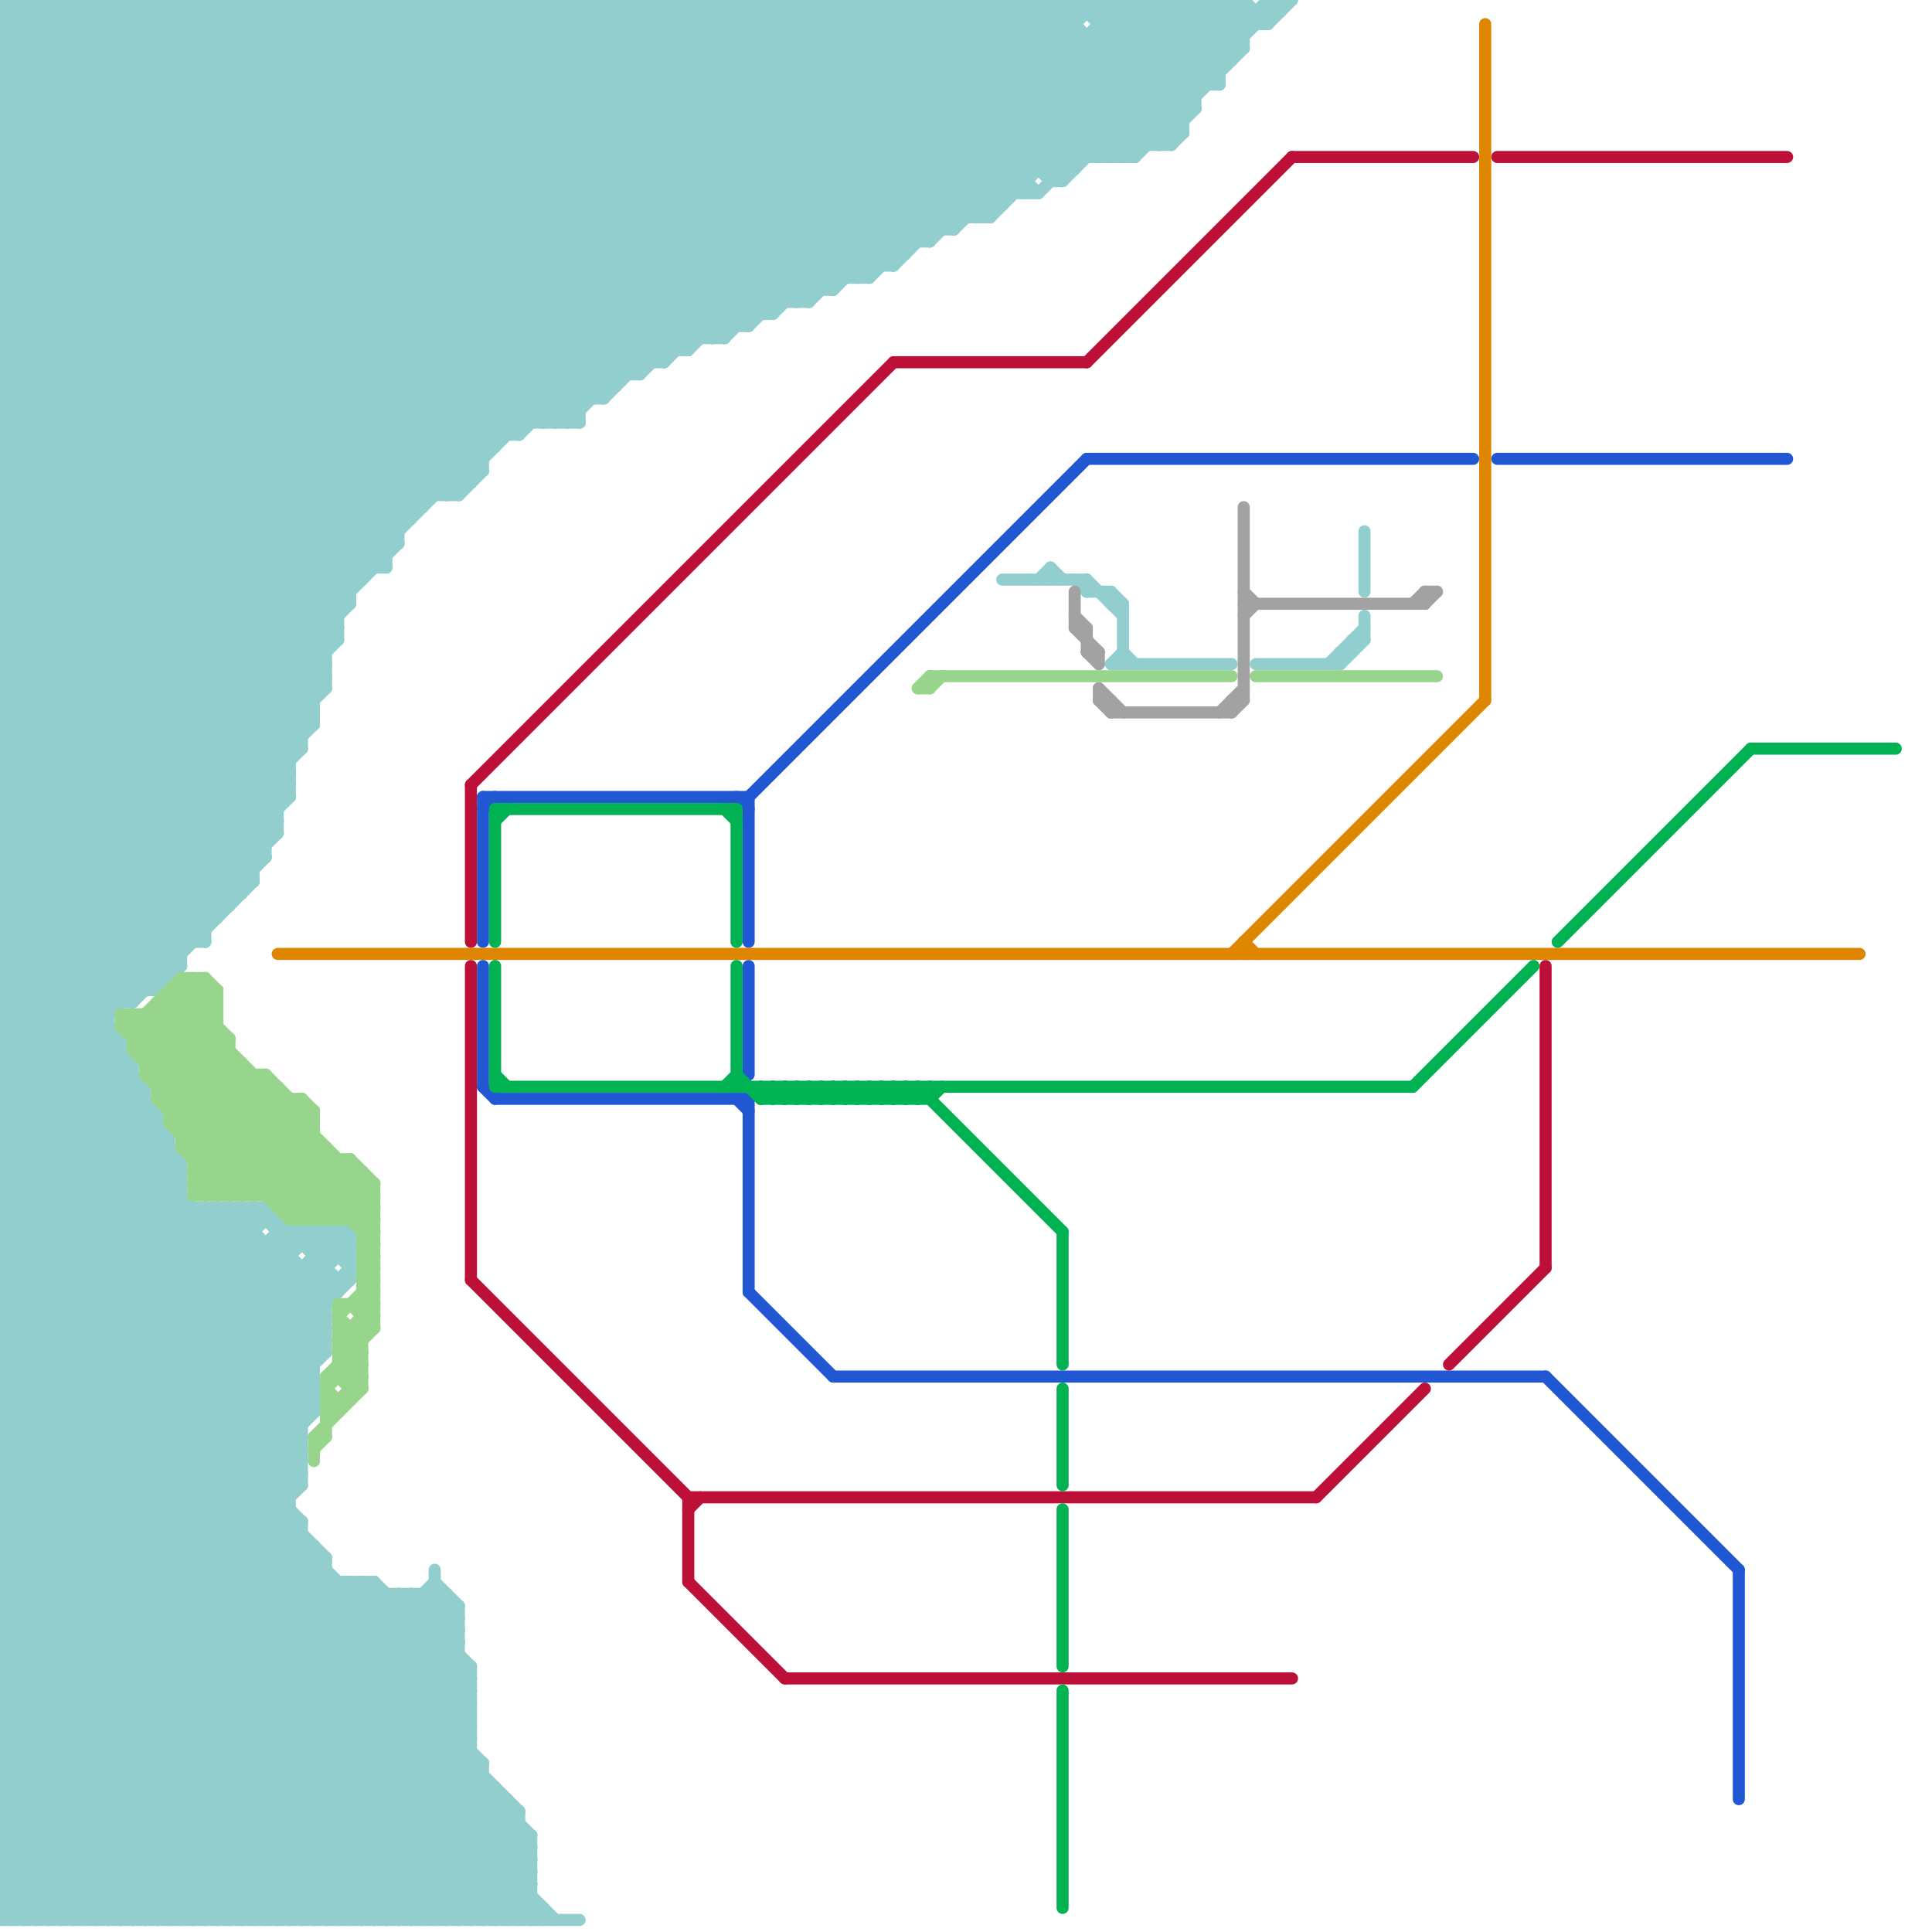 
<svg version="1.1" xmlns="http://www.w3.org/2000/svg" viewBox="0 0 160 160">
<style>line { stroke-width: 1; fill: none; stroke-linecap: round; stroke-linejoin: round; } .c0 { stroke: #93cece } .c1 { stroke: #97d58c } .c2 { stroke: #2257d3 } .c3 { stroke: #bd1038 } .c4 { stroke: #a2a2a2 } .c5 { stroke: #df8600 } .c6 { stroke: #00b251 }</style><line class="c0" x1="23" y1="103" x2="27" y2="107"/><line class="c0" x1="0" y1="138" x2="21" y2="159"/><line class="c0" x1="105" y1="0" x2="107" y2="0"/><line class="c0" x1="39" y1="0" x2="64" y2="25"/><line class="c0" x1="89" y1="0" x2="89" y2="14"/><line class="c0" x1="0" y1="98" x2="15" y2="98"/><line class="c0" x1="7" y1="0" x2="43" y2="36"/><line class="c0" x1="33" y1="132" x2="33" y2="159"/><line class="c0" x1="0" y1="46" x2="46" y2="0"/><line class="c0" x1="0" y1="134" x2="29" y2="105"/><line class="c0" x1="0" y1="141" x2="18" y2="159"/><line class="c0" x1="29" y1="131" x2="39" y2="141"/><line class="c0" x1="0" y1="99" x2="11" y2="88"/><line class="c0" x1="0" y1="103" x2="12" y2="91"/><line class="c0" x1="0" y1="126" x2="24" y2="102"/><line class="c0" x1="0" y1="3" x2="3" y2="0"/><line class="c0" x1="35" y1="132" x2="35" y2="159"/><line class="c0" x1="0" y1="153" x2="44" y2="153"/><line class="c0" x1="0" y1="155" x2="44" y2="155"/><line class="c0" x1="0" y1="149" x2="10" y2="159"/><line class="c0" x1="23" y1="101" x2="23" y2="159"/><line class="c0" x1="84" y1="0" x2="96" y2="12"/><line class="c0" x1="0" y1="57" x2="57" y2="0"/><line class="c0" x1="0" y1="83" x2="27" y2="56"/><line class="c0" x1="0" y1="14" x2="89" y2="14"/><line class="c0" x1="0" y1="49" x2="22" y2="71"/><line class="c0" x1="78" y1="0" x2="78" y2="19"/><line class="c0" x1="0" y1="129" x2="30" y2="159"/><line class="c0" x1="0" y1="9" x2="34" y2="43"/><line class="c0" x1="27" y1="102" x2="29" y2="104"/><line class="c0" x1="14" y1="159" x2="38" y2="135"/><line class="c0" x1="0" y1="93" x2="13" y2="93"/><line class="c0" x1="74" y1="0" x2="88" y2="14"/><line class="c0" x1="0" y1="19" x2="29" y2="48"/><line class="c0" x1="111" y1="54" x2="112" y2="54"/><line class="c0" x1="0" y1="21" x2="29" y2="50"/><line class="c0" x1="0" y1="137" x2="22" y2="159"/><line class="c0" x1="0" y1="32" x2="32" y2="0"/><line class="c0" x1="34" y1="0" x2="34" y2="43"/><line class="c0" x1="0" y1="17" x2="17" y2="0"/><line class="c0" x1="0" y1="95" x2="14" y2="95"/><line class="c0" x1="0" y1="77" x2="17" y2="77"/><line class="c0" x1="86" y1="16" x2="102" y2="0"/><line class="c0" x1="42" y1="0" x2="42" y2="36"/><line class="c0" x1="0" y1="102" x2="12" y2="90"/><line class="c0" x1="7" y1="159" x2="34" y2="132"/><line class="c0" x1="99" y1="0" x2="103" y2="4"/><line class="c0" x1="0" y1="140" x2="19" y2="159"/><line class="c0" x1="88" y1="0" x2="89" y2="1"/><line class="c0" x1="0" y1="9" x2="9" y2="0"/><line class="c0" x1="55" y1="0" x2="75" y2="20"/><line class="c0" x1="0" y1="139" x2="39" y2="139"/><line class="c0" x1="37" y1="0" x2="63" y2="26"/><line class="c0" x1="0" y1="48" x2="22" y2="70"/><line class="c0" x1="0" y1="15" x2="85" y2="15"/><line class="c0" x1="38" y1="0" x2="38" y2="41"/><line class="c0" x1="31" y1="131" x2="39" y2="139"/><line class="c0" x1="0" y1="94" x2="9" y2="85"/><line class="c0" x1="23" y1="0" x2="53" y2="30"/><line class="c0" x1="0" y1="130" x2="28" y2="102"/><line class="c0" x1="0" y1="103" x2="39" y2="142"/><line class="c0" x1="0" y1="7" x2="7" y2="0"/><line class="c0" x1="0" y1="80" x2="15" y2="80"/><line class="c0" x1="0" y1="75" x2="19" y2="75"/><line class="c0" x1="104" y1="55" x2="111" y2="55"/><line class="c0" x1="24" y1="102" x2="24" y2="159"/><line class="c0" x1="0" y1="55" x2="19" y2="74"/><line class="c0" x1="89" y1="48" x2="90" y2="49"/><line class="c0" x1="0" y1="42" x2="42" y2="0"/><line class="c0" x1="0" y1="67" x2="14" y2="81"/><line class="c0" x1="0" y1="8" x2="99" y2="8"/><line class="c0" x1="0" y1="53" x2="20" y2="73"/><line class="c0" x1="0" y1="69" x2="23" y2="69"/><line class="c0" x1="0" y1="82" x2="13" y2="82"/><line class="c0" x1="0" y1="126" x2="33" y2="159"/><line class="c0" x1="76" y1="0" x2="76" y2="20"/><line class="c0" x1="13" y1="0" x2="13" y2="82"/><line class="c0" x1="0" y1="144" x2="39" y2="144"/><line class="c0" x1="86" y1="0" x2="97" y2="11"/><line class="c0" x1="0" y1="154" x2="26" y2="128"/><line class="c0" x1="28" y1="0" x2="57" y2="29"/><line class="c0" x1="59" y1="0" x2="59" y2="28"/><line class="c0" x1="70" y1="0" x2="86" y2="16"/><line class="c0" x1="92" y1="50" x2="93" y2="50"/><line class="c0" x1="0" y1="99" x2="15" y2="99"/><line class="c0" x1="0" y1="122" x2="22" y2="100"/><line class="c0" x1="54" y1="0" x2="54" y2="30"/><line class="c0" x1="0" y1="114" x2="45" y2="159"/><line class="c0" x1="0" y1="150" x2="43" y2="150"/><line class="c0" x1="113" y1="51" x2="113" y2="53"/><line class="c0" x1="0" y1="135" x2="29" y2="106"/><line class="c0" x1="69" y1="24" x2="93" y2="0"/><line class="c0" x1="0" y1="151" x2="25" y2="126"/><line class="c0" x1="0" y1="44" x2="33" y2="44"/><line class="c0" x1="0" y1="158" x2="45" y2="158"/><line class="c0" x1="0" y1="104" x2="12" y2="92"/><line class="c0" x1="0" y1="76" x2="76" y2="0"/><line class="c0" x1="0" y1="28" x2="28" y2="0"/><line class="c0" x1="0" y1="152" x2="44" y2="152"/><line class="c0" x1="0" y1="117" x2="42" y2="159"/><line class="c0" x1="0" y1="154" x2="44" y2="154"/><line class="c0" x1="41" y1="0" x2="41" y2="37"/><line class="c0" x1="0" y1="9" x2="99" y2="9"/><line class="c0" x1="103" y1="0" x2="103" y2="4"/><line class="c0" x1="0" y1="78" x2="33" y2="45"/><line class="c0" x1="59" y1="0" x2="78" y2="19"/><line class="c0" x1="95" y1="0" x2="95" y2="12"/><line class="c0" x1="28" y1="102" x2="29" y2="103"/><line class="c0" x1="105" y1="2" x2="107" y2="0"/><line class="c0" x1="0" y1="118" x2="25" y2="118"/><line class="c0" x1="1" y1="0" x2="40" y2="39"/><line class="c0" x1="0" y1="21" x2="75" y2="21"/><line class="c0" x1="0" y1="125" x2="34" y2="159"/><line class="c0" x1="44" y1="0" x2="44" y2="35"/><line class="c0" x1="97" y1="0" x2="97" y2="12"/><line class="c0" x1="0" y1="92" x2="13" y2="92"/><line class="c0" x1="10" y1="159" x2="37" y2="132"/><line class="c0" x1="105" y1="0" x2="105" y2="2"/><line class="c0" x1="0" y1="41" x2="24" y2="65"/><line class="c0" x1="5" y1="0" x2="41" y2="36"/><line class="c0" x1="26" y1="102" x2="26" y2="117"/><line class="c0" x1="0" y1="30" x2="30" y2="0"/><line class="c0" x1="0" y1="32" x2="26" y2="58"/><line class="c0" x1="26" y1="105" x2="28" y2="107"/><line class="c0" x1="0" y1="34" x2="26" y2="60"/><line class="c0" x1="0" y1="132" x2="29" y2="103"/><line class="c0" x1="0" y1="72" x2="11" y2="83"/><line class="c0" x1="45" y1="0" x2="45" y2="35"/><line class="c0" x1="44" y1="159" x2="45" y2="158"/><line class="c0" x1="0" y1="45" x2="33" y2="45"/><line class="c0" x1="0" y1="49" x2="49" y2="0"/><line class="c0" x1="0" y1="134" x2="38" y2="134"/><line class="c0" x1="72" y1="0" x2="87" y2="15"/><line class="c0" x1="11" y1="159" x2="37" y2="133"/><line class="c0" x1="42" y1="149" x2="42" y2="159"/><line class="c0" x1="112" y1="53" x2="113" y2="53"/><line class="c0" x1="50" y1="0" x2="72" y2="22"/><line class="c0" x1="0" y1="112" x2="27" y2="112"/><line class="c0" x1="21" y1="100" x2="24" y2="103"/><line class="c0" x1="56" y1="0" x2="76" y2="20"/><line class="c0" x1="16" y1="0" x2="16" y2="78"/><line class="c0" x1="0" y1="145" x2="14" y2="159"/><line class="c0" x1="25" y1="126" x2="25" y2="159"/><line class="c0" x1="52" y1="0" x2="74" y2="22"/><line class="c0" x1="0" y1="83" x2="11" y2="83"/><line class="c0" x1="11" y1="0" x2="11" y2="83"/><line class="c0" x1="52" y1="0" x2="52" y2="31"/><line class="c0" x1="87" y1="47" x2="88" y2="48"/><line class="c0" x1="93" y1="0" x2="100" y2="7"/><line class="c0" x1="0" y1="159" x2="48" y2="159"/><line class="c0" x1="0" y1="40" x2="24" y2="64"/><line class="c0" x1="0" y1="156" x2="44" y2="156"/><line class="c0" x1="47" y1="0" x2="47" y2="35"/><line class="c0" x1="0" y1="42" x2="24" y2="66"/><line class="c0" x1="0" y1="61" x2="17" y2="78"/><line class="c0" x1="0" y1="148" x2="11" y2="159"/><line class="c0" x1="91" y1="0" x2="99" y2="8"/><line class="c0" x1="91" y1="0" x2="91" y2="13"/><line class="c0" x1="0" y1="63" x2="24" y2="63"/><line class="c0" x1="0" y1="55" x2="27" y2="55"/><line class="c0" x1="0" y1="95" x2="9" y2="86"/><line class="c0" x1="0" y1="3" x2="38" y2="41"/><line class="c0" x1="0" y1="1" x2="1" y2="0"/><line class="c0" x1="21" y1="0" x2="21" y2="73"/><line class="c0" x1="53" y1="0" x2="53" y2="31"/><line class="c0" x1="93" y1="0" x2="93" y2="13"/><line class="c0" x1="0" y1="106" x2="13" y2="93"/><line class="c0" x1="0" y1="66" x2="14" y2="80"/><line class="c0" x1="0" y1="6" x2="35" y2="41"/><line class="c0" x1="0" y1="133" x2="26" y2="159"/><line class="c0" x1="0" y1="100" x2="24" y2="124"/><line class="c0" x1="15" y1="0" x2="48" y2="33"/><line class="c0" x1="0" y1="4" x2="103" y2="4"/><line class="c0" x1="0" y1="54" x2="20" y2="74"/><line class="c0" x1="0" y1="70" x2="70" y2="0"/><line class="c0" x1="0" y1="91" x2="26" y2="117"/><line class="c0" x1="47" y1="0" x2="70" y2="23"/><line class="c0" x1="0" y1="55" x2="55" y2="0"/><line class="c0" x1="63" y1="0" x2="63" y2="26"/><line class="c0" x1="0" y1="120" x2="20" y2="100"/><line class="c0" x1="27" y1="159" x2="40" y2="146"/><line class="c0" x1="0" y1="136" x2="23" y2="159"/><line class="c0" x1="40" y1="159" x2="44" y2="155"/><line class="c0" x1="26" y1="128" x2="26" y2="159"/><line class="c0" x1="0" y1="34" x2="34" y2="0"/><line class="c0" x1="0" y1="49" x2="29" y2="49"/><line class="c0" x1="0" y1="144" x2="15" y2="159"/><line class="c0" x1="0" y1="81" x2="14" y2="81"/><line class="c0" x1="0" y1="98" x2="10" y2="88"/><line class="c0" x1="0" y1="54" x2="27" y2="54"/><line class="c0" x1="0" y1="64" x2="24" y2="64"/><line class="c0" x1="4" y1="0" x2="4" y2="159"/><line class="c0" x1="0" y1="151" x2="43" y2="151"/><line class="c0" x1="0" y1="138" x2="39" y2="138"/><line class="c0" x1="0" y1="66" x2="66" y2="0"/><line class="c0" x1="22" y1="0" x2="22" y2="71"/><line class="c0" x1="36" y1="0" x2="62" y2="26"/><line class="c0" x1="0" y1="11" x2="98" y2="11"/><line class="c0" x1="78" y1="0" x2="91" y2="13"/><line class="c0" x1="0" y1="126" x2="25" y2="126"/><line class="c0" x1="0" y1="113" x2="46" y2="159"/><line class="c0" x1="72" y1="23" x2="95" y2="0"/><line class="c0" x1="0" y1="99" x2="24" y2="123"/><line class="c0" x1="6" y1="0" x2="42" y2="36"/><line class="c0" x1="80" y1="0" x2="93" y2="13"/><line class="c0" x1="0" y1="128" x2="26" y2="128"/><line class="c0" x1="0" y1="41" x2="41" y2="0"/><line class="c0" x1="74" y1="22" x2="96" y2="0"/><line class="c0" x1="0" y1="93" x2="25" y2="118"/><line class="c0" x1="39" y1="159" x2="44" y2="154"/><line class="c0" x1="0" y1="158" x2="27" y2="131"/><line class="c0" x1="26" y1="0" x2="55" y2="29"/><line class="c0" x1="68" y1="0" x2="84" y2="16"/><line class="c0" x1="12" y1="159" x2="38" y2="133"/><line class="c0" x1="0" y1="20" x2="20" y2="0"/><line class="c0" x1="26" y1="0" x2="26" y2="60"/><line class="c0" x1="0" y1="5" x2="5" y2="0"/><line class="c0" x1="51" y1="0" x2="51" y2="32"/><line class="c0" x1="0" y1="31" x2="26" y2="57"/><line class="c0" x1="0" y1="33" x2="26" y2="59"/><line class="c0" x1="0" y1="90" x2="24" y2="66"/><line class="c0" x1="20" y1="159" x2="39" y2="140"/><line class="c0" x1="0" y1="71" x2="11" y2="82"/><line class="c0" x1="19" y1="159" x2="39" y2="139"/><line class="c0" x1="0" y1="118" x2="18" y2="100"/><line class="c0" x1="0" y1="13" x2="32" y2="45"/><line class="c0" x1="69" y1="0" x2="85" y2="16"/><line class="c0" x1="74" y1="0" x2="74" y2="22"/><line class="c0" x1="0" y1="74" x2="74" y2="0"/><line class="c0" x1="0" y1="59" x2="59" y2="0"/><line class="c0" x1="0" y1="135" x2="38" y2="135"/><line class="c0" x1="0" y1="111" x2="27" y2="111"/><line class="c0" x1="0" y1="140" x2="26" y2="114"/><line class="c0" x1="0" y1="31" x2="31" y2="0"/><line class="c0" x1="97" y1="12" x2="98" y2="11"/><line class="c0" x1="0" y1="124" x2="21" y2="103"/><line class="c0" x1="6" y1="159" x2="33" y2="132"/><line class="c0" x1="25" y1="159" x2="39" y2="145"/><line class="c0" x1="91" y1="3" x2="98" y2="10"/><line class="c0" x1="0" y1="107" x2="43" y2="150"/><line class="c0" x1="98" y1="0" x2="102" y2="4"/><line class="c0" x1="62" y1="0" x2="62" y2="27"/><line class="c0" x1="0" y1="123" x2="25" y2="123"/><line class="c0" x1="0" y1="116" x2="16" y2="100"/><line class="c0" x1="34" y1="159" x2="43" y2="150"/><line class="c0" x1="43" y1="0" x2="43" y2="36"/><line class="c0" x1="0" y1="6" x2="6" y2="0"/><line class="c0" x1="0" y1="121" x2="38" y2="159"/><line class="c0" x1="57" y1="0" x2="57" y2="29"/><line class="c0" x1="0" y1="2" x2="38" y2="40"/><line class="c0" x1="0" y1="109" x2="44" y2="153"/><line class="c0" x1="0" y1="72" x2="21" y2="72"/><line class="c0" x1="102" y1="0" x2="102" y2="5"/><line class="c0" x1="0" y1="146" x2="25" y2="121"/><line class="c0" x1="0" y1="148" x2="41" y2="148"/><line class="c0" x1="17" y1="100" x2="17" y2="159"/><line class="c0" x1="35" y1="132" x2="38" y2="135"/><line class="c0" x1="0" y1="93" x2="22" y2="71"/><line class="c0" x1="0" y1="124" x2="35" y2="159"/><line class="c0" x1="0" y1="77" x2="11" y2="88"/><line class="c0" x1="0" y1="45" x2="45" y2="0"/><line class="c0" x1="0" y1="127" x2="25" y2="102"/><line class="c0" x1="0" y1="26" x2="27" y2="53"/><line class="c0" x1="0" y1="90" x2="26" y2="116"/><line class="c0" x1="67" y1="0" x2="83" y2="16"/><line class="c0" x1="98" y1="0" x2="98" y2="11"/><line class="c0" x1="91" y1="2" x2="105" y2="2"/><line class="c0" x1="66" y1="0" x2="66" y2="25"/><line class="c0" x1="28" y1="0" x2="28" y2="53"/><line class="c0" x1="0" y1="149" x2="24" y2="125"/><line class="c0" x1="0" y1="127" x2="32" y2="159"/><line class="c0" x1="53" y1="31" x2="84" y2="0"/><line class="c0" x1="0" y1="132" x2="27" y2="159"/><line class="c0" x1="12" y1="0" x2="47" y2="35"/><line class="c0" x1="0" y1="24" x2="28" y2="52"/><line class="c0" x1="0" y1="24" x2="24" y2="0"/><line class="c0" x1="36" y1="159" x2="43" y2="152"/><line class="c0" x1="7" y1="0" x2="7" y2="159"/><line class="c0" x1="0" y1="84" x2="27" y2="111"/><line class="c0" x1="0" y1="58" x2="26" y2="58"/><line class="c0" x1="0" y1="50" x2="29" y2="50"/><line class="c0" x1="0" y1="60" x2="26" y2="60"/><line class="c0" x1="10" y1="86" x2="10" y2="159"/><line class="c0" x1="0" y1="16" x2="16" y2="0"/><line class="c0" x1="17" y1="159" x2="38" y2="138"/><line class="c0" x1="27" y1="0" x2="56" y2="29"/><line class="c0" x1="16" y1="159" x2="38" y2="137"/><line class="c0" x1="85" y1="0" x2="97" y2="12"/><line class="c0" x1="0" y1="10" x2="98" y2="10"/><line class="c0" x1="20" y1="0" x2="20" y2="74"/><line class="c0" x1="55" y1="30" x2="85" y2="0"/><line class="c0" x1="0" y1="96" x2="15" y2="96"/><line class="c0" x1="60" y1="0" x2="60" y2="28"/><line class="c0" x1="0" y1="123" x2="36" y2="159"/><line class="c0" x1="29" y1="131" x2="29" y2="159"/><line class="c0" x1="89" y1="0" x2="98" y2="9"/><line class="c0" x1="36" y1="131" x2="38" y2="133"/><line class="c0" x1="57" y1="29" x2="86" y2="0"/><line class="c0" x1="0" y1="92" x2="25" y2="117"/><line class="c0" x1="55" y1="0" x2="55" y2="30"/><line class="c0" x1="0" y1="10" x2="10" y2="0"/><line class="c0" x1="0" y1="41" x2="38" y2="41"/><line class="c0" x1="0" y1="7" x2="35" y2="42"/><line class="c0" x1="0" y1="85" x2="27" y2="112"/><line class="c0" x1="30" y1="0" x2="30" y2="48"/><line class="c0" x1="15" y1="96" x2="15" y2="159"/><line class="c0" x1="0" y1="101" x2="25" y2="126"/><line class="c0" x1="25" y1="102" x2="27" y2="104"/><line class="c0" x1="90" y1="0" x2="99" y2="9"/><line class="c0" x1="0" y1="136" x2="27" y2="109"/><line class="c0" x1="0" y1="2" x2="2" y2="0"/><line class="c0" x1="0" y1="72" x2="72" y2="0"/><line class="c0" x1="37" y1="0" x2="37" y2="41"/><line class="c0" x1="0" y1="0" x2="103" y2="0"/><line class="c0" x1="15" y1="159" x2="38" y2="136"/><line class="c0" x1="0" y1="14" x2="32" y2="46"/><line class="c0" x1="60" y1="0" x2="79" y2="19"/><line class="c0" x1="0" y1="115" x2="26" y2="115"/><line class="c0" x1="0" y1="145" x2="39" y2="145"/><line class="c0" x1="20" y1="100" x2="21" y2="101"/><line class="c0" x1="0" y1="117" x2="26" y2="117"/><line class="c0" x1="42" y1="0" x2="67" y2="25"/><line class="c0" x1="44" y1="0" x2="68" y2="24"/><line class="c0" x1="90" y1="48" x2="93" y2="51"/><line class="c0" x1="0" y1="17" x2="83" y2="17"/><line class="c0" x1="0" y1="139" x2="27" y2="112"/><line class="c0" x1="43" y1="159" x2="44" y2="158"/><line class="c0" x1="0" y1="102" x2="27" y2="129"/><line class="c0" x1="58" y1="0" x2="58" y2="28"/><line class="c0" x1="0" y1="4" x2="4" y2="0"/><line class="c0" x1="0" y1="35" x2="35" y2="0"/><line class="c0" x1="20" y1="100" x2="20" y2="159"/><line class="c0" x1="0" y1="98" x2="25" y2="123"/><line class="c0" x1="67" y1="0" x2="67" y2="25"/><line class="c0" x1="17" y1="0" x2="50" y2="33"/><line class="c0" x1="0" y1="157" x2="27" y2="130"/><line class="c0" x1="0" y1="82" x2="15" y2="97"/><line class="c0" x1="33" y1="0" x2="60" y2="27"/><line class="c0" x1="0" y1="145" x2="25" y2="120"/><line class="c0" x1="51" y1="0" x2="73" y2="22"/><line class="c0" x1="0" y1="147" x2="25" y2="122"/><line class="c0" x1="63" y1="0" x2="81" y2="18"/><line class="c0" x1="8" y1="0" x2="8" y2="159"/><line class="c0" x1="0" y1="58" x2="58" y2="0"/><line class="c0" x1="62" y1="27" x2="89" y2="0"/><line class="c0" x1="0" y1="43" x2="43" y2="0"/><line class="c0" x1="31" y1="159" x2="41" y2="149"/><line class="c0" x1="0" y1="65" x2="15" y2="80"/><line class="c0" x1="112" y1="53" x2="112" y2="54"/><line class="c0" x1="0" y1="106" x2="29" y2="106"/><line class="c0" x1="30" y1="159" x2="41" y2="148"/><line class="c0" x1="93" y1="13" x2="106" y2="0"/><line class="c0" x1="35" y1="0" x2="62" y2="27"/><line class="c0" x1="58" y1="0" x2="77" y2="19"/><line class="c0" x1="0" y1="27" x2="62" y2="27"/><line class="c0" x1="0" y1="24" x2="69" y2="24"/><line class="c0" x1="0" y1="77" x2="77" y2="0"/><line class="c0" x1="111" y1="55" x2="113" y2="53"/><line class="c0" x1="0" y1="60" x2="17" y2="77"/><line class="c0" x1="0" y1="46" x2="23" y2="69"/><line class="c0" x1="0" y1="138" x2="27" y2="111"/><line class="c0" x1="0" y1="42" x2="35" y2="42"/><line class="c0" x1="0" y1="23" x2="28" y2="51"/><line class="c0" x1="0" y1="70" x2="12" y2="82"/><line class="c0" x1="0" y1="87" x2="10" y2="87"/><line class="c0" x1="71" y1="0" x2="71" y2="23"/><line class="c0" x1="0" y1="18" x2="18" y2="0"/><line class="c0" x1="0" y1="58" x2="18" y2="76"/><line class="c0" x1="11" y1="83" x2="21" y2="73"/><line class="c0" x1="13" y1="82" x2="15" y2="80"/><line class="c0" x1="26" y1="159" x2="39" y2="146"/><line class="c0" x1="0" y1="67" x2="23" y2="67"/><line class="c0" x1="0" y1="59" x2="26" y2="59"/><line class="c0" x1="23" y1="102" x2="29" y2="102"/><line class="c0" x1="26" y1="104" x2="29" y2="104"/><line class="c0" x1="28" y1="106" x2="28" y2="107"/><line class="c0" x1="35" y1="0" x2="35" y2="42"/><line class="c0" x1="0" y1="75" x2="9" y2="84"/><line class="c0" x1="14" y1="0" x2="48" y2="34"/><line class="c0" x1="80" y1="0" x2="80" y2="18"/><line class="c0" x1="0" y1="140" x2="39" y2="140"/><line class="c0" x1="0" y1="108" x2="44" y2="152"/><line class="c0" x1="1" y1="159" x2="29" y2="131"/><line class="c0" x1="0" y1="120" x2="39" y2="159"/><line class="c0" x1="0" y1="51" x2="51" y2="0"/><line class="c0" x1="0" y1="97" x2="15" y2="97"/><line class="c0" x1="0" y1="131" x2="29" y2="102"/><line class="c0" x1="0" y1="143" x2="39" y2="143"/><line class="c0" x1="75" y1="0" x2="89" y2="14"/><line class="c0" x1="0" y1="8" x2="8" y2="0"/><line class="c0" x1="36" y1="132" x2="38" y2="134"/><line class="c0" x1="0" y1="81" x2="28" y2="53"/><line class="c0" x1="3" y1="0" x2="40" y2="37"/><line class="c0" x1="0" y1="39" x2="40" y2="39"/><line class="c0" x1="79" y1="0" x2="79" y2="19"/><line class="c0" x1="92" y1="49" x2="92" y2="50"/><line class="c0" x1="0" y1="128" x2="31" y2="159"/><line class="c0" x1="45" y1="0" x2="69" y2="24"/><line class="c0" x1="86" y1="0" x2="86" y2="14"/><line class="c0" x1="0" y1="53" x2="28" y2="53"/><line class="c0" x1="0" y1="52" x2="21" y2="73"/><line class="c0" x1="0" y1="25" x2="28" y2="53"/><line class="c0" x1="0" y1="69" x2="13" y2="82"/><line class="c0" x1="0" y1="74" x2="9" y2="83"/><line class="c0" x1="0" y1="107" x2="13" y2="94"/><line class="c0" x1="0" y1="62" x2="62" y2="0"/><line class="c0" x1="12" y1="90" x2="12" y2="159"/><line class="c0" x1="0" y1="76" x2="10" y2="86"/><line class="c0" x1="0" y1="116" x2="26" y2="116"/><line class="c0" x1="43" y1="36" x2="79" y2="0"/><line class="c0" x1="0" y1="85" x2="9" y2="85"/><line class="c0" x1="0" y1="39" x2="24" y2="63"/><line class="c0" x1="0" y1="37" x2="37" y2="0"/><line class="c0" x1="34" y1="132" x2="34" y2="159"/><line class="c0" x1="83" y1="0" x2="83" y2="17"/><line class="c0" x1="0" y1="22" x2="22" y2="0"/><line class="c0" x1="66" y1="0" x2="83" y2="17"/><line class="c0" x1="38" y1="159" x2="44" y2="153"/><line class="c0" x1="0" y1="115" x2="15" y2="100"/><line class="c0" x1="0" y1="142" x2="39" y2="142"/><line class="c0" x1="32" y1="159" x2="42" y2="149"/><line class="c0" x1="0" y1="119" x2="40" y2="159"/><line class="c0" x1="0" y1="56" x2="56" y2="0"/><line class="c0" x1="0" y1="153" x2="25" y2="128"/><line class="c0" x1="0" y1="14" x2="14" y2="0"/><line class="c0" x1="0" y1="81" x2="15" y2="96"/><line class="c0" x1="5" y1="159" x2="32" y2="132"/><line class="c0" x1="24" y1="0" x2="54" y2="30"/><line class="c0" x1="0" y1="83" x2="15" y2="98"/><line class="c0" x1="50" y1="33" x2="83" y2="0"/><line class="c0" x1="0" y1="144" x2="25" y2="119"/><line class="c0" x1="0" y1="48" x2="48" y2="0"/><line class="c0" x1="40" y1="146" x2="40" y2="159"/><line class="c0" x1="0" y1="33" x2="33" y2="0"/><line class="c0" x1="49" y1="0" x2="49" y2="33"/><line class="c0" x1="0" y1="87" x2="25" y2="62"/><line class="c0" x1="33" y1="159" x2="42" y2="150"/><line class="c0" x1="0" y1="120" x2="25" y2="120"/><line class="c0" x1="97" y1="0" x2="102" y2="5"/><line class="c0" x1="0" y1="76" x2="18" y2="76"/><line class="c0" x1="0" y1="47" x2="22" y2="69"/><line class="c0" x1="0" y1="68" x2="68" y2="0"/><line class="c0" x1="0" y1="27" x2="27" y2="0"/><line class="c0" x1="0" y1="12" x2="12" y2="0"/><line class="c0" x1="77" y1="0" x2="77" y2="20"/><line class="c0" x1="0" y1="59" x2="17" y2="76"/><line class="c0" x1="31" y1="0" x2="31" y2="47"/><line class="c0" x1="0" y1="45" x2="23" y2="68"/><line class="c0" x1="9" y1="0" x2="44" y2="35"/><line class="c0" x1="0" y1="137" x2="27" y2="110"/><line class="c0" x1="0" y1="47" x2="47" y2="0"/><line class="c0" x1="0" y1="11" x2="33" y2="44"/><line class="c0" x1="0" y1="57" x2="18" y2="75"/><line class="c0" x1="0" y1="137" x2="38" y2="137"/><line class="c0" x1="0" y1="156" x2="3" y2="159"/><line class="c0" x1="0" y1="1" x2="39" y2="40"/><line class="c0" x1="0" y1="129" x2="27" y2="129"/><line class="c0" x1="34" y1="0" x2="61" y2="27"/><line class="c0" x1="27" y1="129" x2="27" y2="159"/><line class="c0" x1="32" y1="0" x2="32" y2="47"/><line class="c0" x1="41" y1="159" x2="44" y2="156"/><line class="c0" x1="33" y1="0" x2="33" y2="45"/><line class="c0" x1="111" y1="54" x2="111" y2="55"/><line class="c0" x1="0" y1="100" x2="22" y2="100"/><line class="c0" x1="37" y1="132" x2="37" y2="159"/><line class="c0" x1="0" y1="141" x2="26" y2="115"/><line class="c0" x1="8" y1="159" x2="36" y2="131"/><line class="c0" x1="0" y1="143" x2="26" y2="117"/><line class="c0" x1="28" y1="159" x2="40" y2="147"/><line class="c0" x1="99" y1="0" x2="99" y2="9"/><line class="c0" x1="0" y1="129" x2="24" y2="105"/><line class="c0" x1="0" y1="26" x2="26" y2="0"/><line class="c0" x1="0" y1="54" x2="54" y2="0"/><line class="c0" x1="0" y1="29" x2="57" y2="29"/><line class="c0" x1="0" y1="116" x2="43" y2="159"/><line class="c0" x1="0" y1="119" x2="19" y2="100"/><line class="c0" x1="0" y1="139" x2="20" y2="159"/><line class="c0" x1="0" y1="35" x2="48" y2="35"/><line class="c0" x1="96" y1="0" x2="96" y2="12"/><line class="c0" x1="59" y1="28" x2="87" y2="0"/><line class="c0" x1="0" y1="73" x2="73" y2="0"/><line class="c0" x1="0" y1="10" x2="33" y2="43"/><line class="c0" x1="0" y1="38" x2="40" y2="38"/><line class="c0" x1="87" y1="14" x2="101" y2="0"/><line class="c0" x1="0" y1="12" x2="33" y2="45"/><line class="c0" x1="0" y1="110" x2="44" y2="154"/><line class="c0" x1="0" y1="147" x2="12" y2="159"/><line class="c0" x1="0" y1="52" x2="28" y2="52"/><line class="c0" x1="0" y1="108" x2="27" y2="108"/><line class="c0" x1="0" y1="52" x2="52" y2="0"/><line class="c0" x1="0" y1="110" x2="27" y2="110"/><line class="c0" x1="42" y1="159" x2="44" y2="157"/><line class="c0" x1="0" y1="132" x2="37" y2="132"/><line class="c0" x1="105" y1="0" x2="106" y2="1"/><line class="c0" x1="61" y1="0" x2="61" y2="27"/><line class="c0" x1="0" y1="19" x2="79" y2="19"/><line class="c0" x1="9" y1="159" x2="36" y2="132"/><line class="c0" x1="0" y1="16" x2="86" y2="16"/><line class="c0" x1="46" y1="0" x2="46" y2="35"/><line class="c0" x1="0" y1="97" x2="25" y2="122"/><line class="c0" x1="0" y1="122" x2="25" y2="122"/><line class="c0" x1="0" y1="150" x2="24" y2="126"/><line class="c0" x1="0" y1="73" x2="10" y2="83"/><line class="c0" x1="90" y1="3" x2="90" y2="13"/><line class="c0" x1="71" y1="0" x2="85" y2="14"/><line class="c0" x1="0" y1="75" x2="75" y2="0"/><line class="c0" x1="0" y1="74" x2="20" y2="74"/><line class="c0" x1="0" y1="38" x2="24" y2="62"/><line class="c0" x1="0" y1="68" x2="23" y2="68"/><line class="c0" x1="57" y1="0" x2="77" y2="20"/><line class="c0" x1="17" y1="0" x2="17" y2="78"/><line class="c0" x1="0" y1="18" x2="30" y2="48"/><line class="c0" x1="36" y1="0" x2="36" y2="41"/><line class="c0" x1="0" y1="88" x2="24" y2="64"/><line class="c0" x1="79" y1="19" x2="98" y2="0"/><line class="c0" x1="96" y1="12" x2="99" y2="9"/><line class="c0" x1="0" y1="48" x2="30" y2="48"/><line class="c0" x1="43" y1="0" x2="67" y2="24"/><line class="c0" x1="0" y1="152" x2="25" y2="127"/><line class="c0" x1="0" y1="79" x2="29" y2="50"/><line class="c0" x1="0" y1="85" x2="26" y2="59"/><line class="c0" x1="11" y1="0" x2="46" y2="35"/><line class="c0" x1="50" y1="0" x2="50" y2="33"/><line class="c0" x1="0" y1="109" x2="27" y2="109"/><line class="c0" x1="0" y1="25" x2="67" y2="25"/><line class="c0" x1="0" y1="22" x2="74" y2="22"/><line class="c0" x1="0" y1="23" x2="72" y2="23"/><line class="c0" x1="46" y1="0" x2="69" y2="23"/><line class="c0" x1="0" y1="119" x2="25" y2="119"/><line class="c0" x1="0" y1="91" x2="12" y2="91"/><line class="c0" x1="0" y1="121" x2="25" y2="121"/><line class="c0" x1="0" y1="70" x2="22" y2="70"/><line class="c0" x1="0" y1="62" x2="25" y2="62"/><line class="c0" x1="0" y1="125" x2="23" y2="102"/><line class="c0" x1="40" y1="0" x2="40" y2="39"/><line class="c0" x1="0" y1="26" x2="64" y2="26"/><line class="c0" x1="48" y1="0" x2="71" y2="23"/><line class="c0" x1="32" y1="132" x2="32" y2="159"/><line class="c0" x1="0" y1="17" x2="30" y2="47"/><line class="c0" x1="0" y1="84" x2="9" y2="84"/><line class="c0" x1="0" y1="79" x2="13" y2="92"/><line class="c0" x1="28" y1="102" x2="28" y2="104"/><line class="c0" x1="0" y1="35" x2="25" y2="60"/><line class="c0" x1="30" y1="131" x2="39" y2="140"/><line class="c0" x1="17" y1="100" x2="27" y2="110"/><line class="c0" x1="2" y1="0" x2="40" y2="38"/><line class="c0" x1="0" y1="0" x2="39" y2="39"/><line class="c0" x1="25" y1="105" x2="25" y2="123"/><line class="c0" x1="0" y1="130" x2="27" y2="130"/><line class="c0" x1="18" y1="0" x2="50" y2="32"/><line class="c0" x1="29" y1="102" x2="29" y2="106"/><line class="c0" x1="0" y1="60" x2="60" y2="0"/><line class="c0" x1="0" y1="88" x2="26" y2="114"/><line class="c0" x1="91" y1="13" x2="103" y2="1"/><line class="c0" x1="90" y1="0" x2="90" y2="1"/><line class="c0" x1="18" y1="0" x2="18" y2="76"/><line class="c0" x1="19" y1="100" x2="27" y2="108"/><line class="c0" x1="0" y1="39" x2="39" y2="0"/><line class="c0" x1="12" y1="0" x2="12" y2="82"/><line class="c0" x1="34" y1="132" x2="38" y2="136"/><line class="c0" x1="0" y1="142" x2="26" y2="116"/><line class="c0" x1="24" y1="159" x2="39" y2="144"/><line class="c0" x1="77" y1="20" x2="97" y2="0"/><line class="c0" x1="0" y1="117" x2="17" y2="100"/><line class="c0" x1="21" y1="0" x2="52" y2="31"/><line class="c0" x1="91" y1="1" x2="92" y2="0"/><line class="c0" x1="0" y1="36" x2="43" y2="36"/><line class="c0" x1="0" y1="33" x2="50" y2="33"/><line class="c0" x1="48" y1="0" x2="48" y2="35"/><line class="c0" x1="0" y1="135" x2="24" y2="159"/><line class="c0" x1="0" y1="157" x2="44" y2="157"/><line class="c0" x1="27" y1="102" x2="27" y2="112"/><line class="c0" x1="0" y1="23" x2="23" y2="0"/><line class="c0" x1="0" y1="71" x2="71" y2="0"/><line class="c0" x1="0" y1="97" x2="10" y2="87"/><line class="c0" x1="0" y1="146" x2="40" y2="146"/><line class="c0" x1="71" y1="23" x2="94" y2="0"/><line class="c0" x1="25" y1="102" x2="25" y2="103"/><line class="c0" x1="60" y1="28" x2="88" y2="0"/><line class="c0" x1="87" y1="15" x2="88" y2="15"/><line class="c0" x1="0" y1="44" x2="23" y2="67"/><line class="c0" x1="2" y1="0" x2="2" y2="159"/><line class="c0" x1="0" y1="87" x2="26" y2="113"/><line class="c0" x1="76" y1="0" x2="89" y2="13"/><line class="c0" x1="43" y1="150" x2="43" y2="159"/><line class="c0" x1="92" y1="0" x2="99" y2="7"/><line class="c0" x1="41" y1="148" x2="41" y2="159"/><line class="c0" x1="90" y1="49" x2="92" y2="49"/><line class="c0" x1="0" y1="56" x2="19" y2="75"/><line class="c0" x1="0" y1="25" x2="25" y2="0"/><line class="c0" x1="45" y1="35" x2="80" y2="0"/><line class="c0" x1="0" y1="155" x2="4" y2="159"/><line class="c0" x1="0" y1="16" x2="31" y2="47"/><line class="c0" x1="94" y1="0" x2="101" y2="7"/><line class="c0" x1="0" y1="86" x2="10" y2="86"/><line class="c0" x1="0" y1="51" x2="21" y2="72"/><line class="c0" x1="47" y1="35" x2="82" y2="0"/><line class="c0" x1="39" y1="0" x2="39" y2="40"/><line class="c0" x1="79" y1="0" x2="92" y2="13"/><line class="c0" x1="22" y1="100" x2="22" y2="101"/><line class="c0" x1="0" y1="64" x2="64" y2="0"/><line class="c0" x1="0" y1="20" x2="77" y2="20"/><line class="c0" x1="0" y1="141" x2="39" y2="141"/><line class="c0" x1="0" y1="103" x2="29" y2="103"/><line class="c0" x1="23" y1="159" x2="39" y2="143"/><line class="c0" x1="0" y1="115" x2="44" y2="159"/><line class="c0" x1="64" y1="26" x2="90" y2="0"/><line class="c0" x1="10" y1="0" x2="10" y2="83"/><line class="c0" x1="0" y1="143" x2="16" y2="159"/><line class="c0" x1="0" y1="88" x2="11" y2="88"/><line class="c0" x1="70" y1="0" x2="70" y2="23"/><line class="c0" x1="65" y1="0" x2="82" y2="17"/><line class="c0" x1="81" y1="0" x2="94" y2="13"/><line class="c0" x1="0" y1="0" x2="0" y2="159"/><line class="c0" x1="101" y1="0" x2="101" y2="7"/><line class="c0" x1="22" y1="103" x2="22" y2="159"/><line class="c0" x1="0" y1="56" x2="27" y2="56"/><line class="c0" x1="0" y1="121" x2="21" y2="100"/><line class="c0" x1="0" y1="91" x2="23" y2="68"/><line class="c0" x1="0" y1="90" x2="12" y2="90"/><line class="c0" x1="13" y1="92" x2="13" y2="159"/><line class="c0" x1="0" y1="146" x2="13" y2="159"/><line class="c0" x1="0" y1="61" x2="25" y2="61"/><line class="c0" x1="0" y1="11" x2="11" y2="0"/><line class="c0" x1="0" y1="71" x2="22" y2="71"/><line class="c0" x1="92" y1="55" x2="93" y2="54"/><line class="c0" x1="0" y1="78" x2="12" y2="90"/><line class="c0" x1="0" y1="94" x2="25" y2="119"/><line class="c0" x1="0" y1="151" x2="8" y2="159"/><line class="c0" x1="19" y1="0" x2="51" y2="32"/><line class="c0" x1="49" y1="0" x2="72" y2="23"/><line class="c0" x1="92" y1="49" x2="93" y2="50"/><line class="c0" x1="0" y1="154" x2="5" y2="159"/><line class="c0" x1="0" y1="1" x2="106" y2="1"/><line class="c0" x1="106" y1="0" x2="106" y2="1"/><line class="c0" x1="0" y1="62" x2="16" y2="78"/><line class="c0" x1="14" y1="0" x2="14" y2="81"/><line class="c0" x1="0" y1="65" x2="65" y2="0"/><line class="c0" x1="0" y1="50" x2="50" y2="0"/><line class="c0" x1="0" y1="63" x2="15" y2="78"/><line class="c0" x1="82" y1="18" x2="100" y2="0"/><line class="c0" x1="0" y1="157" x2="2" y2="159"/><line class="c0" x1="39" y1="138" x2="39" y2="159"/><line class="c0" x1="64" y1="0" x2="64" y2="26"/><line class="c0" x1="0" y1="30" x2="55" y2="30"/><line class="c0" x1="0" y1="44" x2="44" y2="0"/><line class="c0" x1="0" y1="31" x2="53" y2="31"/><line class="c0" x1="0" y1="29" x2="29" y2="0"/><line class="c0" x1="0" y1="28" x2="60" y2="28"/><line class="c0" x1="0" y1="46" x2="32" y2="46"/><line class="c0" x1="38" y1="0" x2="64" y2="26"/><line class="c0" x1="0" y1="78" x2="17" y2="78"/><line class="c0" x1="0" y1="57" x2="27" y2="57"/><line class="c0" x1="75" y1="0" x2="75" y2="21"/><line class="c0" x1="3" y1="0" x2="3" y2="159"/><line class="c0" x1="10" y1="0" x2="45" y2="35"/><line class="c0" x1="94" y1="13" x2="103" y2="4"/><line class="c0" x1="0" y1="6" x2="101" y2="6"/><line class="c0" x1="0" y1="61" x2="61" y2="0"/><line class="c0" x1="0" y1="13" x2="94" y2="13"/><line class="c0" x1="95" y1="0" x2="101" y2="6"/><line class="c0" x1="5" y1="0" x2="5" y2="159"/><line class="c0" x1="37" y1="41" x2="78" y2="0"/><line class="c0" x1="0" y1="147" x2="40" y2="147"/><line class="c0" x1="30" y1="0" x2="58" y2="28"/><line class="c0" x1="46" y1="35" x2="81" y2="0"/><line class="c0" x1="0" y1="112" x2="44" y2="156"/><line class="c0" x1="68" y1="0" x2="68" y2="24"/><line class="c0" x1="35" y1="159" x2="43" y2="151"/><line class="c0" x1="14" y1="94" x2="14" y2="159"/><line class="c0" x1="0" y1="36" x2="36" y2="0"/><line class="c0" x1="0" y1="127" x2="25" y2="127"/><line class="c0" x1="0" y1="101" x2="23" y2="101"/><line class="c0" x1="83" y1="48" x2="90" y2="48"/><line class="c0" x1="0" y1="102" x2="21" y2="102"/><line class="c0" x1="13" y1="0" x2="48" y2="35"/><line class="c0" x1="0" y1="108" x2="14" y2="94"/><line class="c0" x1="0" y1="110" x2="14" y2="96"/><line class="c0" x1="0" y1="15" x2="15" y2="0"/><line class="c0" x1="56" y1="0" x2="56" y2="29"/><line class="c0" x1="69" y1="0" x2="69" y2="24"/><line class="c0" x1="24" y1="0" x2="24" y2="66"/><line class="c0" x1="100" y1="0" x2="100" y2="7"/><line class="c0" x1="100" y1="0" x2="103" y2="3"/><line class="c0" x1="45" y1="158" x2="45" y2="159"/><line class="c0" x1="0" y1="51" x2="28" y2="51"/><line class="c0" x1="0" y1="96" x2="25" y2="121"/><line class="c0" x1="23" y1="0" x2="23" y2="69"/><line class="c0" x1="0" y1="37" x2="25" y2="62"/><line class="c0" x1="0" y1="50" x2="21" y2="71"/><line class="c0" x1="0" y1="149" x2="42" y2="149"/><line class="c0" x1="90" y1="48" x2="90" y2="49"/><line class="c0" x1="0" y1="136" x2="38" y2="136"/><line class="c0" x1="0" y1="105" x2="39" y2="144"/><line class="c0" x1="8" y1="0" x2="43" y2="35"/><line class="c0" x1="0" y1="105" x2="13" y2="92"/><line class="c0" x1="0" y1="69" x2="69" y2="0"/><line class="c0" x1="0" y1="30" x2="27" y2="57"/><line class="c0" x1="0" y1="131" x2="28" y2="159"/><line class="c0" x1="0" y1="92" x2="23" y2="69"/><line class="c0" x1="87" y1="47" x2="87" y2="48"/><line class="c0" x1="19" y1="0" x2="19" y2="75"/><line class="c0" x1="33" y1="132" x2="39" y2="138"/><line class="c0" x1="54" y1="0" x2="75" y2="21"/><line class="c0" x1="0" y1="114" x2="26" y2="114"/><line class="c0" x1="0" y1="134" x2="25" y2="159"/><line class="c0" x1="73" y1="0" x2="73" y2="22"/><line class="c0" x1="0" y1="128" x2="26" y2="102"/><line class="c0" x1="87" y1="0" x2="87" y2="15"/><line class="c0" x1="40" y1="0" x2="65" y2="25"/><line class="c0" x1="0" y1="109" x2="14" y2="95"/><line class="c0" x1="0" y1="65" x2="24" y2="65"/><line class="c0" x1="0" y1="86" x2="26" y2="60"/><line class="c0" x1="37" y1="159" x2="44" y2="152"/><line class="c0" x1="0" y1="142" x2="17" y2="159"/><line class="c0" x1="101" y1="0" x2="103" y2="2"/><line class="c0" x1="21" y1="100" x2="21" y2="159"/><line class="c0" x1="0" y1="21" x2="21" y2="0"/><line class="c0" x1="0" y1="36" x2="25" y2="61"/><line class="c0" x1="0" y1="106" x2="40" y2="146"/><line class="c0" x1="41" y1="0" x2="66" y2="25"/><line class="c0" x1="0" y1="27" x2="27" y2="54"/><line class="c0" x1="0" y1="63" x2="63" y2="0"/><line class="c0" x1="92" y1="13" x2="105" y2="0"/><line class="c0" x1="0" y1="2" x2="89" y2="2"/><line class="c0" x1="65" y1="0" x2="65" y2="25"/><line class="c0" x1="0" y1="40" x2="40" y2="0"/><line class="c0" x1="9" y1="0" x2="9" y2="159"/><line class="c0" x1="28" y1="131" x2="28" y2="159"/><line class="c0" x1="0" y1="89" x2="26" y2="115"/><line class="c0" x1="77" y1="0" x2="90" y2="13"/><line class="c0" x1="29" y1="0" x2="57" y2="28"/><line class="c0" x1="26" y1="103" x2="27" y2="102"/><line class="c0" x1="16" y1="100" x2="16" y2="159"/><line class="c0" x1="0" y1="101" x2="11" y2="90"/><line class="c0" x1="0" y1="113" x2="26" y2="113"/><line class="c0" x1="0" y1="64" x2="15" y2="79"/><line class="c0" x1="0" y1="130" x2="29" y2="159"/><line class="c0" x1="61" y1="0" x2="79" y2="18"/><line class="c0" x1="6" y1="0" x2="6" y2="159"/><line class="c0" x1="87" y1="0" x2="98" y2="11"/><line class="c0" x1="0" y1="37" x2="41" y2="37"/><line class="c0" x1="0" y1="19" x2="19" y2="0"/><line class="c0" x1="0" y1="34" x2="48" y2="34"/><line class="c0" x1="25" y1="0" x2="25" y2="62"/><line class="c0" x1="81" y1="0" x2="81" y2="18"/><line class="c0" x1="31" y1="0" x2="59" y2="28"/><line class="c0" x1="0" y1="40" x2="39" y2="40"/><line class="c0" x1="0" y1="133" x2="27" y2="106"/><line class="c0" x1="0" y1="43" x2="23" y2="66"/><line class="c0" x1="26" y1="102" x2="29" y2="105"/><line class="c0" x1="0" y1="47" x2="32" y2="47"/><line class="c0" x1="0" y1="112" x2="15" y2="97"/><line class="c0" x1="0" y1="123" x2="22" y2="101"/><line class="c0" x1="0" y1="114" x2="15" y2="99"/><line class="c0" x1="13" y1="159" x2="38" y2="134"/><line class="c0" x1="0" y1="4" x2="37" y2="41"/><line class="c0" x1="0" y1="66" x2="24" y2="66"/><line class="c0" x1="21" y1="159" x2="39" y2="141"/><line class="c0" x1="0" y1="133" x2="38" y2="133"/><line class="c0" x1="0" y1="96" x2="10" y2="86"/><line class="c0" x1="0" y1="89" x2="24" y2="65"/><line class="c0" x1="0" y1="7" x2="101" y2="7"/><line class="c0" x1="22" y1="100" x2="28" y2="106"/><line class="c0" x1="0" y1="159" x2="28" y2="131"/><line class="c0" x1="29" y1="159" x2="40" y2="148"/><line class="c0" x1="0" y1="124" x2="24" y2="124"/><line class="c0" x1="82" y1="0" x2="94" y2="12"/><line class="c0" x1="0" y1="111" x2="44" y2="155"/><line class="c0" x1="20" y1="0" x2="51" y2="31"/><line class="c0" x1="2" y1="159" x2="30" y2="131"/><line class="c0" x1="0" y1="5" x2="102" y2="5"/><line class="c0" x1="27" y1="0" x2="27" y2="57"/><line class="c0" x1="0" y1="150" x2="9" y2="159"/><line class="c0" x1="0" y1="95" x2="25" y2="120"/><line class="c0" x1="104" y1="1" x2="104" y2="2"/><line class="c0" x1="0" y1="156" x2="27" y2="129"/><line class="c0" x1="22" y1="0" x2="53" y2="31"/><line class="c0" x1="0" y1="43" x2="34" y2="43"/><line class="c0" x1="0" y1="153" x2="6" y2="159"/><line class="c0" x1="0" y1="158" x2="1" y2="159"/><line class="c0" x1="4" y1="0" x2="41" y2="37"/><line class="c0" x1="0" y1="80" x2="28" y2="52"/><line class="c0" x1="1" y1="0" x2="1" y2="159"/><line class="c0" x1="11" y1="88" x2="11" y2="159"/><line class="c0" x1="81" y1="18" x2="99" y2="0"/><line class="c0" x1="0" y1="15" x2="32" y2="47"/><line class="c0" x1="0" y1="3" x2="103" y2="3"/><line class="c0" x1="0" y1="18" x2="82" y2="18"/><line class="c0" x1="15" y1="0" x2="15" y2="80"/><line class="c0" x1="0" y1="67" x2="67" y2="0"/><line class="c0" x1="88" y1="0" x2="88" y2="15"/><line class="c0" x1="0" y1="68" x2="13" y2="81"/><line class="c0" x1="0" y1="8" x2="34" y2="42"/><line class="c0" x1="0" y1="104" x2="39" y2="143"/><line class="c0" x1="93" y1="54" x2="94" y2="55"/><line class="c0" x1="0" y1="122" x2="37" y2="159"/><line class="c0" x1="18" y1="159" x2="39" y2="138"/><line class="c0" x1="0" y1="29" x2="27" y2="56"/><line class="c0" x1="86" y1="48" x2="87" y2="47"/><line class="c0" x1="73" y1="0" x2="88" y2="15"/><line class="c0" x1="38" y1="133" x2="38" y2="159"/><line class="c0" x1="0" y1="12" x2="97" y2="12"/><line class="c0" x1="0" y1="125" x2="24" y2="125"/><line class="c0" x1="0" y1="20" x2="29" y2="49"/><line class="c0" x1="25" y1="0" x2="55" y2="30"/><line class="c0" x1="102" y1="0" x2="104" y2="2"/><line class="c0" x1="66" y1="25" x2="91" y2="0"/><line class="c0" x1="0" y1="94" x2="14" y2="94"/><line class="c0" x1="83" y1="0" x2="95" y2="12"/><line class="c0" x1="30" y1="131" x2="30" y2="159"/><line class="c0" x1="96" y1="0" x2="101" y2="5"/><line class="c0" x1="44" y1="152" x2="44" y2="159"/><line class="c0" x1="18" y1="100" x2="18" y2="159"/><line class="c0" x1="110" y1="55" x2="113" y2="52"/><line class="c0" x1="4" y1="159" x2="31" y2="132"/><line class="c0" x1="0" y1="89" x2="11" y2="89"/><line class="c0" x1="0" y1="80" x2="14" y2="94"/><line class="c0" x1="92" y1="0" x2="92" y2="13"/><line class="c0" x1="0" y1="148" x2="25" y2="123"/><line class="c0" x1="62" y1="0" x2="80" y2="18"/><line class="c0" x1="93" y1="50" x2="93" y2="55"/><line class="c0" x1="31" y1="131" x2="31" y2="159"/><line class="c0" x1="0" y1="152" x2="7" y2="159"/><line class="c0" x1="29" y1="0" x2="29" y2="50"/><line class="c0" x1="0" y1="105" x2="27" y2="105"/><line class="c0" x1="32" y1="0" x2="60" y2="28"/><line class="c0" x1="0" y1="53" x2="53" y2="0"/><line class="c0" x1="94" y1="0" x2="94" y2="13"/><line class="c0" x1="19" y1="100" x2="19" y2="159"/><line class="c0" x1="113" y1="44" x2="113" y2="49"/><line class="c0" x1="0" y1="38" x2="38" y2="0"/><line class="c0" x1="0" y1="28" x2="27" y2="55"/><line class="c0" x1="0" y1="118" x2="41" y2="159"/><line class="c0" x1="64" y1="0" x2="82" y2="18"/><line class="c0" x1="36" y1="130" x2="36" y2="159"/><line class="c0" x1="92" y1="55" x2="102" y2="55"/><line class="c0" x1="0" y1="32" x2="51" y2="32"/><line class="c0" x1="0" y1="86" x2="26" y2="112"/><line class="c0" x1="16" y1="0" x2="49" y2="33"/><line class="c0" x1="18" y1="100" x2="27" y2="109"/><line class="c0" x1="0" y1="107" x2="28" y2="107"/><line class="c0" x1="0" y1="104" x2="24" y2="104"/><line class="c0" x1="0" y1="79" x2="15" y2="79"/><line class="c0" x1="85" y1="0" x2="85" y2="16"/><line class="c0" x1="0" y1="100" x2="11" y2="89"/><line class="c0" x1="0" y1="5" x2="36" y2="41"/><line class="c0" x1="22" y1="159" x2="39" y2="142"/><line class="c0" x1="84" y1="0" x2="84" y2="16"/><line class="c0" x1="82" y1="0" x2="82" y2="18"/><line class="c0" x1="67" y1="25" x2="89" y2="3"/><line class="c0" x1="0" y1="13" x2="13" y2="0"/><line class="c0" x1="0" y1="22" x2="28" y2="50"/><line class="c0" x1="103" y1="0" x2="105" y2="2"/><line class="c0" x1="38" y1="41" x2="40" y2="39"/><line class="c0" x1="0" y1="111" x2="15" y2="96"/><line class="c0" x1="72" y1="0" x2="72" y2="23"/><line class="c0" x1="0" y1="113" x2="15" y2="98"/><line class="c0" x1="0" y1="73" x2="21" y2="73"/><line class="c0" x1="88" y1="15" x2="103" y2="0"/><line class="c0" x1="3" y1="159" x2="31" y2="131"/><line class="c0" x1="53" y1="0" x2="74" y2="21"/><line class="c0" x1="0" y1="82" x2="27" y2="55"/><line class="c0" x1="0" y1="84" x2="27" y2="57"/><line class="c0" x1="0" y1="131" x2="31" y2="131"/><line class="c0" x1="0" y1="155" x2="26" y2="129"/><line class="c1" x1="28" y1="110" x2="30" y2="112"/><line class="c1" x1="30" y1="103" x2="31" y2="104"/><line class="c1" x1="27" y1="117" x2="30" y2="114"/><line class="c1" x1="15" y1="95" x2="21" y2="89"/><line class="c1" x1="13" y1="90" x2="23" y2="90"/><line class="c1" x1="28" y1="109" x2="30" y2="111"/><line class="c1" x1="30" y1="105" x2="31" y2="106"/><line class="c1" x1="30" y1="107" x2="31" y2="108"/><line class="c1" x1="77" y1="56" x2="77" y2="57"/><line class="c1" x1="12" y1="89" x2="24" y2="101"/><line class="c1" x1="13" y1="83" x2="31" y2="101"/><line class="c1" x1="19" y1="99" x2="26" y2="92"/><line class="c1" x1="27" y1="95" x2="27" y2="101"/><line class="c1" x1="27" y1="101" x2="30" y2="98"/><line class="c1" x1="21" y1="89" x2="21" y2="99"/><line class="c1" x1="17" y1="81" x2="17" y2="99"/><line class="c1" x1="10" y1="85" x2="26" y2="101"/><line class="c1" x1="15" y1="94" x2="26" y2="94"/><line class="c1" x1="30" y1="106" x2="31" y2="105"/><line class="c1" x1="30" y1="108" x2="31" y2="107"/><line class="c1" x1="12" y1="88" x2="18" y2="82"/><line class="c1" x1="27" y1="114" x2="27" y2="119"/><line class="c1" x1="18" y1="82" x2="18" y2="99"/><line class="c1" x1="77" y1="57" x2="78" y2="56"/><line class="c1" x1="13" y1="91" x2="21" y2="99"/><line class="c1" x1="11" y1="85" x2="15" y2="81"/><line class="c1" x1="13" y1="89" x2="18" y2="84"/><line class="c1" x1="29" y1="114" x2="30" y2="113"/><line class="c1" x1="26" y1="119" x2="27" y2="119"/><line class="c1" x1="30" y1="106" x2="31" y2="107"/><line class="c1" x1="30" y1="108" x2="31" y2="109"/><line class="c1" x1="11" y1="87" x2="17" y2="81"/><line class="c1" x1="28" y1="111" x2="31" y2="108"/><line class="c1" x1="16" y1="98" x2="23" y2="91"/><line class="c1" x1="14" y1="93" x2="26" y2="93"/><line class="c1" x1="16" y1="97" x2="18" y2="99"/><line class="c1" x1="29" y1="96" x2="29" y2="101"/><line class="c1" x1="29" y1="96" x2="31" y2="98"/><line class="c1" x1="24" y1="101" x2="31" y2="101"/><line class="c1" x1="12" y1="89" x2="18" y2="83"/><line class="c1" x1="21" y1="99" x2="26" y2="94"/><line class="c1" x1="24" y1="100" x2="28" y2="96"/><line class="c1" x1="15" y1="93" x2="20" y2="88"/><line class="c1" x1="22" y1="99" x2="26" y2="95"/><line class="c1" x1="16" y1="96" x2="22" y2="90"/><line class="c1" x1="26" y1="92" x2="26" y2="101"/><line class="c1" x1="29" y1="101" x2="31" y2="99"/><line class="c1" x1="28" y1="110" x2="31" y2="110"/><line class="c1" x1="10" y1="84" x2="10" y2="85"/><line class="c1" x1="10" y1="84" x2="27" y2="101"/><line class="c1" x1="10" y1="85" x2="18" y2="85"/><line class="c1" x1="12" y1="84" x2="12" y2="89"/><line class="c1" x1="15" y1="95" x2="27" y2="95"/><line class="c1" x1="28" y1="111" x2="30" y2="111"/><line class="c1" x1="28" y1="113" x2="30" y2="113"/><line class="c1" x1="77" y1="56" x2="102" y2="56"/><line class="c1" x1="11" y1="86" x2="16" y2="81"/><line class="c1" x1="18" y1="99" x2="25" y2="92"/><line class="c1" x1="30" y1="103" x2="31" y2="103"/><line class="c1" x1="23" y1="99" x2="27" y2="95"/><line class="c1" x1="11" y1="86" x2="19" y2="86"/><line class="c1" x1="16" y1="99" x2="24" y2="91"/><line class="c1" x1="30" y1="97" x2="30" y2="115"/><line class="c1" x1="14" y1="92" x2="19" y2="87"/><line class="c1" x1="26" y1="101" x2="30" y2="97"/><line class="c1" x1="29" y1="110" x2="29" y2="116"/><line class="c1" x1="14" y1="92" x2="26" y2="92"/><line class="c1" x1="28" y1="111" x2="30" y2="113"/><line class="c1" x1="28" y1="113" x2="30" y2="115"/><line class="c1" x1="10" y1="85" x2="11" y2="84"/><line class="c1" x1="15" y1="81" x2="17" y2="81"/><line class="c1" x1="26" y1="119" x2="30" y2="115"/><line class="c1" x1="14" y1="82" x2="31" y2="99"/><line class="c1" x1="16" y1="99" x2="31" y2="99"/><line class="c1" x1="28" y1="116" x2="28" y2="117"/><line class="c1" x1="14" y1="93" x2="20" y2="99"/><line class="c1" x1="10" y1="84" x2="18" y2="84"/><line class="c1" x1="22" y1="89" x2="26" y2="93"/><line class="c1" x1="24" y1="91" x2="24" y2="101"/><line class="c1" x1="27" y1="116" x2="28" y2="117"/><line class="c1" x1="30" y1="102" x2="31" y2="101"/><line class="c1" x1="30" y1="104" x2="31" y2="103"/><line class="c1" x1="27" y1="114" x2="30" y2="114"/><line class="c1" x1="76" y1="57" x2="77" y2="57"/><line class="c1" x1="19" y1="86" x2="19" y2="99"/><line class="c1" x1="20" y1="88" x2="20" y2="99"/><line class="c1" x1="27" y1="115" x2="30" y2="112"/><line class="c1" x1="27" y1="117" x2="28" y2="117"/><line class="c1" x1="15" y1="81" x2="15" y2="95"/><line class="c1" x1="30" y1="106" x2="31" y2="106"/><line class="c1" x1="12" y1="89" x2="22" y2="89"/><line class="c1" x1="14" y1="82" x2="18" y2="82"/><line class="c1" x1="25" y1="91" x2="25" y2="101"/><line class="c1" x1="28" y1="101" x2="31" y2="98"/><line class="c1" x1="29" y1="108" x2="31" y2="110"/><line class="c1" x1="23" y1="90" x2="23" y2="100"/><line class="c1" x1="16" y1="81" x2="18" y2="83"/><line class="c1" x1="30" y1="104" x2="31" y2="105"/><line class="c1" x1="28" y1="96" x2="28" y2="101"/><line class="c1" x1="104" y1="56" x2="119" y2="56"/><line class="c1" x1="28" y1="108" x2="28" y2="114"/><line class="c1" x1="13" y1="91" x2="18" y2="86"/><line class="c1" x1="14" y1="83" x2="31" y2="100"/><line class="c1" x1="28" y1="109" x2="31" y2="106"/><line class="c1" x1="17" y1="81" x2="18" y2="82"/><line class="c1" x1="13" y1="84" x2="31" y2="102"/><line class="c1" x1="30" y1="105" x2="31" y2="105"/><line class="c1" x1="22" y1="89" x2="22" y2="99"/><line class="c1" x1="30" y1="107" x2="31" y2="107"/><line class="c1" x1="13" y1="91" x2="25" y2="91"/><line class="c1" x1="26" y1="119" x2="26" y2="121"/><line class="c1" x1="24" y1="101" x2="29" y2="96"/><line class="c1" x1="15" y1="95" x2="19" y2="99"/><line class="c1" x1="29" y1="115" x2="30" y2="115"/><line class="c1" x1="16" y1="97" x2="23" y2="90"/><line class="c1" x1="13" y1="83" x2="13" y2="91"/><line class="c1" x1="17" y1="99" x2="25" y2="91"/><line class="c1" x1="14" y1="91" x2="19" y2="86"/><line class="c1" x1="12" y1="88" x2="20" y2="88"/><line class="c1" x1="11" y1="87" x2="25" y2="101"/><line class="c1" x1="27" y1="116" x2="29" y2="116"/><line class="c1" x1="16" y1="95" x2="22" y2="89"/><line class="c1" x1="15" y1="94" x2="20" y2="89"/><line class="c1" x1="30" y1="109" x2="31" y2="109"/><line class="c1" x1="16" y1="96" x2="29" y2="96"/><line class="c1" x1="16" y1="81" x2="16" y2="99"/><line class="c1" x1="31" y1="98" x2="31" y2="110"/><line class="c1" x1="13" y1="90" x2="18" y2="85"/><line class="c1" x1="16" y1="98" x2="17" y2="99"/><line class="c1" x1="16" y1="98" x2="31" y2="98"/><line class="c1" x1="13" y1="83" x2="18" y2="83"/><line class="c1" x1="11" y1="87" x2="19" y2="87"/><line class="c1" x1="15" y1="82" x2="19" y2="86"/><line class="c1" x1="23" y1="100" x2="31" y2="100"/><line class="c1" x1="11" y1="84" x2="28" y2="101"/><line class="c1" x1="16" y1="97" x2="30" y2="97"/><line class="c1" x1="28" y1="108" x2="31" y2="108"/><line class="c1" x1="25" y1="101" x2="29" y2="97"/><line class="c1" x1="28" y1="112" x2="31" y2="109"/><line class="c1" x1="15" y1="81" x2="18" y2="84"/><line class="c1" x1="23" y1="100" x2="27" y2="96"/><line class="c1" x1="76" y1="57" x2="77" y2="56"/><line class="c1" x1="12" y1="87" x2="17" y2="82"/><line class="c1" x1="28" y1="114" x2="29" y2="115"/><line class="c1" x1="14" y1="82" x2="14" y2="93"/><line class="c1" x1="11" y1="84" x2="11" y2="87"/><line class="c1" x1="28" y1="112" x2="30" y2="112"/><line class="c1" x1="30" y1="102" x2="31" y2="102"/><line class="c1" x1="30" y1="104" x2="31" y2="104"/><line class="c1" x1="20" y1="99" x2="26" y2="93"/><line class="c1" x1="27" y1="115" x2="28" y2="116"/><line class="c1" x1="30" y1="101" x2="31" y2="100"/><line class="c1" x1="14" y1="93" x2="19" y2="88"/><line class="c1" x1="30" y1="103" x2="31" y2="102"/><line class="c1" x1="27" y1="114" x2="31" y2="110"/><line class="c1" x1="25" y1="91" x2="26" y2="92"/><line class="c1" x1="26" y1="120" x2="27" y2="119"/><line class="c1" x1="30" y1="105" x2="31" y2="104"/><line class="c1" x1="28" y1="112" x2="30" y2="114"/><line class="c1" x1="12" y1="84" x2="31" y2="103"/><line class="c2" x1="124" y1="38" x2="148" y2="38"/><line class="c2" x1="40" y1="66" x2="62" y2="66"/><line class="c2" x1="61" y1="66" x2="62" y2="67"/><line class="c2" x1="40" y1="80" x2="40" y2="90"/><line class="c2" x1="41" y1="91" x2="62" y2="91"/><line class="c2" x1="62" y1="107" x2="69" y2="114"/><line class="c2" x1="40" y1="66" x2="40" y2="78"/><line class="c2" x1="62" y1="80" x2="62" y2="89"/><line class="c2" x1="62" y1="91" x2="62" y2="107"/><line class="c2" x1="128" y1="114" x2="144" y2="130"/><line class="c2" x1="40" y1="67" x2="41" y2="66"/><line class="c2" x1="90" y1="38" x2="122" y2="38"/><line class="c2" x1="62" y1="66" x2="62" y2="78"/><line class="c2" x1="144" y1="130" x2="144" y2="149"/><line class="c2" x1="62" y1="66" x2="90" y2="38"/><line class="c2" x1="61" y1="91" x2="62" y2="92"/><line class="c2" x1="69" y1="114" x2="128" y2="114"/><line class="c2" x1="40" y1="90" x2="41" y2="91"/><line class="c3" x1="90" y1="30" x2="107" y2="13"/><line class="c3" x1="74" y1="30" x2="90" y2="30"/><line class="c3" x1="57" y1="125" x2="58" y2="124"/><line class="c3" x1="57" y1="124" x2="109" y2="124"/><line class="c3" x1="57" y1="124" x2="57" y2="131"/><line class="c3" x1="128" y1="80" x2="128" y2="105"/><line class="c3" x1="39" y1="65" x2="74" y2="30"/><line class="c3" x1="65" y1="139" x2="107" y2="139"/><line class="c3" x1="39" y1="80" x2="39" y2="106"/><line class="c3" x1="39" y1="65" x2="39" y2="78"/><line class="c3" x1="107" y1="13" x2="122" y2="13"/><line class="c3" x1="124" y1="13" x2="148" y2="13"/><line class="c3" x1="57" y1="131" x2="65" y2="139"/><line class="c3" x1="109" y1="124" x2="118" y2="115"/><line class="c3" x1="120" y1="113" x2="128" y2="105"/><line class="c3" x1="39" y1="106" x2="57" y2="124"/><line class="c4" x1="91" y1="54" x2="91" y2="55"/><line class="c4" x1="103" y1="42" x2="103" y2="58"/><line class="c4" x1="103" y1="51" x2="104" y2="50"/><line class="c4" x1="117" y1="50" x2="118" y2="49"/><line class="c4" x1="91" y1="58" x2="92" y2="59"/><line class="c4" x1="89" y1="52" x2="91" y2="54"/><line class="c4" x1="103" y1="50" x2="118" y2="50"/><line class="c4" x1="91" y1="57" x2="93" y2="59"/><line class="c4" x1="89" y1="52" x2="90" y2="52"/><line class="c4" x1="118" y1="49" x2="119" y2="49"/><line class="c4" x1="90" y1="52" x2="90" y2="54"/><line class="c4" x1="91" y1="57" x2="91" y2="58"/><line class="c4" x1="102" y1="59" x2="103" y2="58"/><line class="c4" x1="90" y1="54" x2="91" y2="55"/><line class="c4" x1="91" y1="58" x2="92" y2="58"/><line class="c4" x1="118" y1="49" x2="118" y2="50"/><line class="c4" x1="90" y1="54" x2="91" y2="54"/><line class="c4" x1="89" y1="51" x2="90" y2="52"/><line class="c4" x1="102" y1="58" x2="103" y2="58"/><line class="c4" x1="101" y1="59" x2="103" y2="57"/><line class="c4" x1="89" y1="49" x2="89" y2="52"/><line class="c4" x1="92" y1="58" x2="92" y2="59"/><line class="c4" x1="102" y1="58" x2="102" y2="59"/><line class="c4" x1="103" y1="49" x2="104" y2="50"/><line class="c4" x1="92" y1="59" x2="102" y2="59"/><line class="c4" x1="118" y1="50" x2="119" y2="49"/><line class="c5" x1="23" y1="79" x2="154" y2="79"/><line class="c5" x1="123" y1="2" x2="123" y2="58"/><line class="c5" x1="103" y1="78" x2="103" y2="79"/><line class="c5" x1="103" y1="78" x2="104" y2="79"/><line class="c5" x1="102" y1="79" x2="123" y2="58"/><line class="c6" x1="61" y1="67" x2="61" y2="78"/><line class="c6" x1="75" y1="90" x2="75" y2="91"/><line class="c6" x1="60" y1="90" x2="61" y2="89"/><line class="c6" x1="66" y1="91" x2="67" y2="90"/><line class="c6" x1="88" y1="115" x2="88" y2="123"/><line class="c6" x1="75" y1="91" x2="76" y2="90"/><line class="c6" x1="77" y1="91" x2="78" y2="90"/><line class="c6" x1="65" y1="90" x2="66" y2="91"/><line class="c6" x1="61" y1="80" x2="61" y2="90"/><line class="c6" x1="129" y1="78" x2="145" y2="62"/><line class="c6" x1="68" y1="90" x2="69" y2="91"/><line class="c6" x1="77" y1="90" x2="77" y2="91"/><line class="c6" x1="41" y1="89" x2="42" y2="90"/><line class="c6" x1="71" y1="90" x2="71" y2="91"/><line class="c6" x1="67" y1="91" x2="68" y2="90"/><line class="c6" x1="63" y1="91" x2="77" y2="91"/><line class="c6" x1="67" y1="90" x2="67" y2="91"/><line class="c6" x1="74" y1="90" x2="75" y2="91"/><line class="c6" x1="88" y1="102" x2="88" y2="113"/><line class="c6" x1="41" y1="80" x2="41" y2="90"/><line class="c6" x1="41" y1="67" x2="41" y2="78"/><line class="c6" x1="70" y1="90" x2="70" y2="91"/><line class="c6" x1="66" y1="90" x2="66" y2="91"/><line class="c6" x1="88" y1="140" x2="88" y2="158"/><line class="c6" x1="73" y1="90" x2="73" y2="91"/><line class="c6" x1="63" y1="90" x2="64" y2="91"/><line class="c6" x1="64" y1="90" x2="65" y2="91"/><line class="c6" x1="41" y1="68" x2="42" y2="67"/><line class="c6" x1="68" y1="91" x2="69" y2="90"/><line class="c6" x1="117" y1="90" x2="127" y2="80"/><line class="c6" x1="88" y1="125" x2="88" y2="138"/><line class="c6" x1="72" y1="90" x2="73" y2="91"/><line class="c6" x1="63" y1="91" x2="64" y2="90"/><line class="c6" x1="65" y1="91" x2="66" y2="90"/><line class="c6" x1="74" y1="91" x2="75" y2="90"/><line class="c6" x1="75" y1="90" x2="76" y2="91"/><line class="c6" x1="69" y1="90" x2="69" y2="91"/><line class="c6" x1="65" y1="90" x2="65" y2="91"/><line class="c6" x1="64" y1="91" x2="65" y2="90"/><line class="c6" x1="71" y1="90" x2="72" y2="91"/><line class="c6" x1="74" y1="90" x2="74" y2="91"/><line class="c6" x1="68" y1="90" x2="68" y2="91"/><line class="c6" x1="145" y1="62" x2="157" y2="62"/><line class="c6" x1="71" y1="91" x2="72" y2="90"/><line class="c6" x1="61" y1="89" x2="63" y2="91"/><line class="c6" x1="76" y1="91" x2="77" y2="90"/><line class="c6" x1="41" y1="67" x2="61" y2="67"/><line class="c6" x1="73" y1="91" x2="74" y2="90"/><line class="c6" x1="69" y1="91" x2="70" y2="90"/><line class="c6" x1="70" y1="90" x2="71" y2="91"/><line class="c6" x1="41" y1="90" x2="117" y2="90"/><line class="c6" x1="67" y1="90" x2="68" y2="91"/><line class="c6" x1="64" y1="90" x2="64" y2="91"/><line class="c6" x1="60" y1="67" x2="61" y2="68"/><line class="c6" x1="72" y1="91" x2="73" y2="90"/><line class="c6" x1="73" y1="90" x2="74" y2="91"/><line class="c6" x1="76" y1="90" x2="88" y2="102"/><line class="c6" x1="76" y1="90" x2="76" y2="91"/><line class="c6" x1="70" y1="91" x2="71" y2="90"/><line class="c6" x1="63" y1="90" x2="63" y2="91"/><line class="c6" x1="69" y1="90" x2="70" y2="91"/><line class="c6" x1="72" y1="90" x2="72" y2="91"/><line class="c6" x1="66" y1="90" x2="67" y2="91"/>


</svg>

